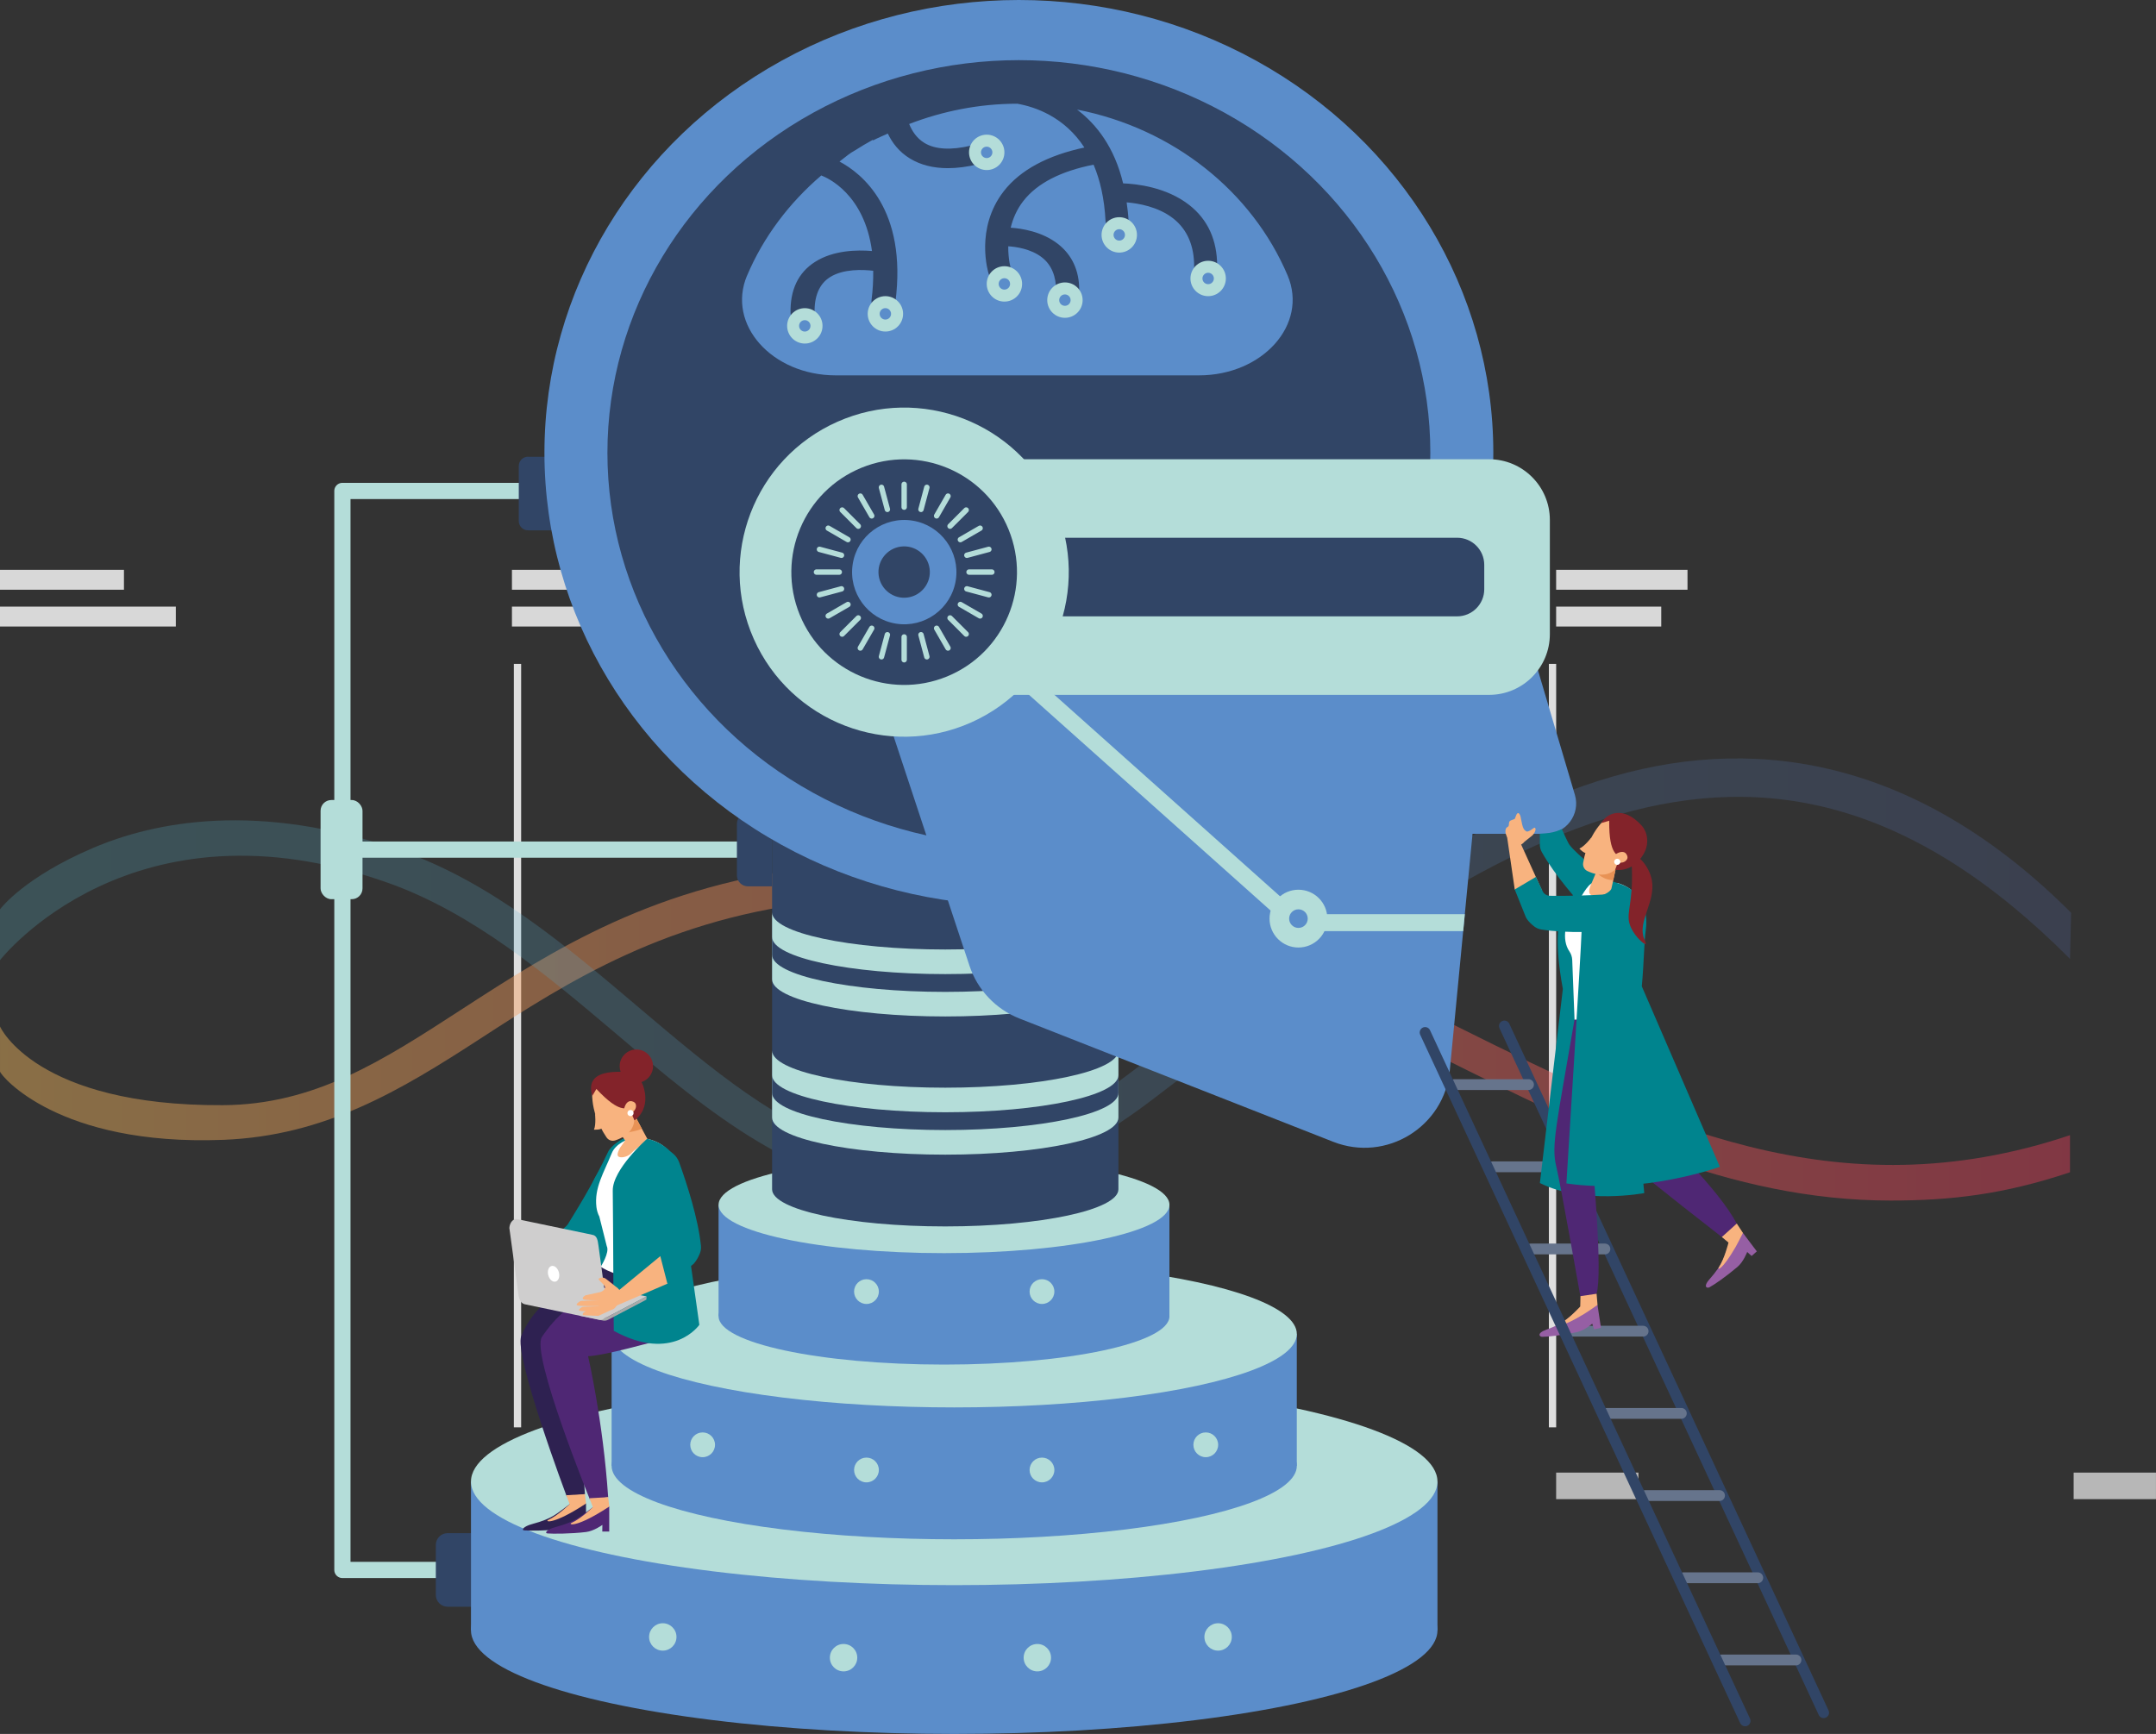 <?xml version="1.0" encoding="UTF-8"?> <svg xmlns="http://www.w3.org/2000/svg" xmlns:xlink="http://www.w3.org/1999/xlink" id="Capa_2" data-name="Capa 2" viewBox="0 0 642.2 516.57"><rect x="0" y="0" width="642.2" height="516.57" fill="#333333" stroke="none"/><defs><linearGradient id="linear-gradient" x1="0" y1="307.21" x2="616.59" y2="307.21" gradientUnits="userSpaceOnUse"><stop offset="0" stop-color="#fabd5e"></stop><stop offset="1" stop-color="#e73d5a"></stop></linearGradient><linearGradient id="linear-gradient-2" x1="0" y1="290.52" x2="616.91" y2="290.52" gradientUnits="userSpaceOnUse"><stop offset="0" stop-color="#5cc1d7"></stop><stop offset="1" stop-color="#556db2"></stop></linearGradient></defs><g id="Capa_1-2" data-name="Capa 1"><g><g><rect x="153.06" y="197.78" width="2.17" height="227.45" style="fill: #dfdfdf;"></rect><rect x="307.21" y="197.78" width="2.17" height="227.45" style="fill: #dfdfdf;"></rect><rect x="461.36" y="197.78" width="2.17" height="227.45" style="fill: #dfdfdf;"></rect><rect y="169.76" width="36.92" height="5.93" style="fill: #d8d8d8;"></rect><rect y="180.72" width="52.37" height="5.93" style="fill: #d8d8d8;"></rect><rect x="152.49" y="169.76" width="43.35" height="5.93" style="fill: #d8d8d8;"></rect><rect x="152.49" y="180.72" width="27.72" height="5.93" style="fill: #d8d8d8;"></rect><rect x="309.38" y="169.76" width="26.86" height="5.93" style="fill: #d8d8d8;"></rect><rect x="309.38" y="180.72" width="31.31" height="5.93" style="fill: #d8d8d8;"></rect><rect x="463.52" y="169.76" width="39.13" height="5.93" style="fill: #d8d8d8;"></rect><rect x="463.52" y="180.72" width="31.31" height="5.93" style="fill: #d8d8d8;"></rect><rect x="154.15" y="438.71" width="24.52" height="7.91" style="fill: #b7b7b7;"></rect><rect x="309.38" y="438.71" width="24.52" height="7.91" style="fill: #b7b7b7;"></rect><rect x="463.52" y="438.71" width="24.52" height="7.91" style="fill: #b7b7b7;"></rect><rect x="617.67" y="438.71" width="24.52" height="7.91" style="fill: #b7b7b7;"></rect><g style="opacity: .43;"><path d="m563.17,357.66c-48.08,0-89.87-20.79-133.45-42.45-53.79-26.75-109.41-54.41-183.52-46.83-47.32,4.84-77.03,24.11-103.23,41.11-23.73,15.4-46.16,28.93-76.55,30.09-49.1,1.87-66.14-19.07-66.42-20.35v-13.44h0c.06.23,10.78,23.74,66.37,23.46,27.38-.14,47.58-13.25,70.97-28.43,27.19-17.64,58-37.63,107.81-42.72,77.08-7.88,134.07,20.46,189.17,47.86,57.66,28.67,112.69,55.56,182.26,32.23v11.05c-19.83,6.65-35.69,8.42-53.42,8.42Z" style="fill: url(#linear-gradient);"></path></g><g style="opacity: .22;"><path d="m274.57,355.08c-35.49,0-63.64-23.87-91.19-47.23-20.89-17.71-42.57-35.83-67.59-44.76C39.42,235.82.35,285.61,0,286.05v-15.15c.41-.52,7.38-9.57,27.54-18.21,18.36-7.87,49.15-14.14,91.64.63,26.91,9.36,49.27,28.31,70.88,46.64,43.85,37.18,81.72,69.28,147.49,18.99,49.81-38.09,96.77-74.39,142.97-87.65,45.19-12.97,92.3-3.48,136.4,40.62l-.33,13.75c-93.67-94.09-173.43-34.48-272.76,41.48-26.31,20.12-48.98,27.91-69.25,27.91Z" style="fill: url(#linear-gradient-2);"></path></g></g><g><g><line x1="101.99" y1="253.11" x2="219.5" y2="253.11" style="fill: none; stroke: #b4ddd9; stroke-linecap: round; stroke-linejoin: round; stroke-width: 4.83px;"></line><path d="m222.79,242.14h7.18v21.92h-7.18c-1.82,0-3.29-1.47-3.29-3.29v-15.34c0-1.82,1.48-3.29,3.29-3.29Z" style="fill: #314566;"></path><g><polyline points="135.05 467.71 101.99 467.71 101.99 146.26 155.8 146.26" style="fill: none; stroke: #b4ddd9; stroke-linecap: round; stroke-linejoin: round; stroke-width: 4.83px;"></polyline><path d="m133.32,456.75h6.97v21.92h-6.97c-1.93,0-3.5-1.57-3.5-3.5v-14.92c0-1.93,1.57-3.5,3.5-3.5Z" style="fill: #314566;"></path><path d="m157.28,136.07h7.73v21.92h-7.73c-1.52,0-2.75-1.23-2.75-2.75v-16.43c0-1.52,1.23-2.75,2.75-2.75Z" style="fill: #314566;"></path></g><g><g><ellipse cx="284.23" cy="485.7" rx="143.94" ry="30.87" style="fill: #5b8dca;"></ellipse><rect x="140.29" y="441.37" width="287.88" height="44.33" style="fill: #5b8dca;"></rect><ellipse cx="284.23" cy="441.37" rx="143.94" ry="30.87" style="fill: #b4ddd9;"></ellipse></g><g><ellipse cx="284.23" cy="436.7" rx="102.05" ry="21.88" style="fill: #5b8dca;"></ellipse><rect x="182.18" y="397.41" width="204.09" height="39.28" style="fill: #5b8dca;"></rect><ellipse cx="284.23" cy="397.41" rx="102.05" ry="21.88" style="fill: #b4ddd9;"></ellipse></g><g><circle cx="197.42" cy="487.67" r="4.08" style="fill: #b4ddd9;"></circle><path d="m255.35,493.85c0,2.25-1.82,4.08-4.08,4.08s-4.08-1.82-4.08-4.08,1.82-4.08,4.08-4.08,4.08,1.82,4.08,4.08Z" style="fill: #b4ddd9;"></path><circle cx="362.83" cy="487.67" r="4.08" style="fill: #b4ddd9;"></circle><path d="m304.91,493.85c0,2.25,1.82,4.08,4.08,4.08s4.08-1.82,4.08-4.08-1.82-4.08-4.08-4.08-4.08,1.82-4.08,4.08Z" style="fill: #b4ddd9;"></path></g><g><path d="m212.98,430.43c0,2.04-1.65,3.69-3.69,3.69s-3.69-1.65-3.69-3.69,1.65-3.69,3.69-3.69,3.69,1.65,3.69,3.69Z" style="fill: #b4ddd9;"></path><path d="m261.78,437.93c0,2.04-1.65,3.69-3.69,3.69s-3.69-1.65-3.69-3.69,1.65-3.69,3.69-3.69,3.69,1.65,3.69,3.69Z" style="fill: #b4ddd9;"></path><path d="m355.47,430.43c0,2.04,1.65,3.69,3.69,3.69s3.69-1.65,3.69-3.69-1.65-3.69-3.69-3.69-3.69,1.65-3.69,3.69Z" style="fill: #b4ddd9;"></path><path d="m306.68,437.93c0,2.04,1.65,3.69,3.69,3.69s3.69-1.65,3.69-3.69-1.65-3.69-3.69-3.69-3.69,1.65-3.69,3.69Z" style="fill: #b4ddd9;"></path></g><g><g><ellipse cx="281.19" cy="392.13" rx="67.15" ry="14.4" style="fill: #5b8dca;"></ellipse><rect x="214.04" y="358.93" width="134.29" height="33.19" style="fill: #5b8dca;"></rect><ellipse cx="281.19" cy="358.93" rx="67.15" ry="14.4" style="fill: #b4ddd9;"></ellipse></g><g><path d="m261.78,384.78c0,2.04-1.65,3.69-3.69,3.69s-3.69-1.65-3.69-3.69,1.65-3.69,3.69-3.69,3.69,1.65,3.69,3.69Z" style="fill: #b4ddd9;"></path><path d="m306.68,384.78c0,2.04,1.65,3.69,3.69,3.69s3.69-1.65,3.69-3.69-1.65-3.69-3.69-3.69-3.69,1.65-3.69,3.69Z" style="fill: #b4ddd9;"></path></g></g></g><g><g><path d="m229.98,162.77v191.54c0,6.11,23.09,11.06,51.58,11.06s51.58-4.95,51.58-11.06v-191.54h-103.16Z" style="fill: #314566;"></path><g><path d="m281.56,324.04c-28.49,0-51.58-4.95-51.58-11.06v19.95c0,6.11,23.09,11.06,51.58,11.06s51.58-4.95,51.58-11.06v-19.95c0,6.11-23.09,11.06-51.58,11.06Z" style="fill: #b4ddd9;"></path><path d="m281.56,331.36c-28.49,0-51.58-4.95-51.58-11.06v5.3c0,6.11,23.09,11.06,51.58,11.06s51.58-4.95,51.58-11.06v-5.3c0,6.11-23.09,11.06-51.58,11.06Z" style="fill: #314566;"></path></g><g><path d="m281.56,282.87c-28.49,0-51.58-4.95-51.58-11.06v19.95c0,6.11,23.09,11.06,51.58,11.06s51.58-4.95,51.58-11.06v-19.95c0,6.11-23.09,11.06-51.58,11.06Z" style="fill: #b4ddd9;"></path><path d="m281.56,290.2c-28.49,0-51.58-4.95-51.58-11.06v5.3c0,6.11,23.09,11.06,51.58,11.06s51.58-4.95,51.58-11.06v-5.3c0,6.11-23.09,11.06-51.58,11.06Z" style="fill: #314566;"></path></g><ellipse cx="303.49" cy="134.89" rx="141.32" ry="134.89" style="fill: #5b8dca;"></ellipse><ellipse cx="303.49" cy="134.89" rx="122.56" ry="116.97" style="fill: #314566;"></ellipse><path d="m274.77,138.62h146.31c15.06,0,26.84,12.97,25.4,27.96l-14.63,152.27c-1.62,16.88-18.95,27.51-34.73,21.31l-93.46-36.73c-7.06-2.77-12.51-8.54-14.89-15.74l-38.21-115.55c-5.46-16.51,6.84-33.53,24.23-33.53Z" style="fill: #5b8dca;"></path><path d="m435.83,277.39h-44.9c-3.62,0-7.11-1.33-9.8-3.74l-113.48-101.35,3.36-3.76,112.05,100.07c2.7,2.41,6.19,3.74,9.8,3.74h43.46l-.48,5.04Z" style="fill: #b4ddd9;"></path><g><circle cx="386.76" cy="273.67" r="8.61" style="fill: #b4ddd9;"></circle><path d="m389.53,273.67c0,1.53-1.24,2.77-2.77,2.77s-2.77-1.24-2.77-2.77,1.24-2.77,2.77-2.77,2.77,1.24,2.77,2.77Z" style="fill: #5b8dca;"></path></g><path d="m446.11,159.2l23,77.61c1.71,5.78-2.62,11.59-8.65,11.59h-31.53l17.18-89.2Z" style="fill: #5b8dca;"></path><path d="m255.36,136.82h188.21c9.98,0,18.08,8.1,18.08,18.08v34.03c0,9.98-8.1,18.08-18.08,18.08h-188.21c-6,0-10.87-4.87-10.87-10.87v-48.43c0-6,4.87-10.87,10.87-10.87Z" style="fill: #b4ddd9;"></path><path d="m274.88,160.2h159.15c4.46,0,8.08,3.62,8.08,8.08v7.26c0,4.46-3.62,8.08-8.08,8.08h-159.15c-6,0-10.87-4.87-10.87-10.87v-1.67c0-6,4.87-10.87,10.87-10.87Z" style="fill: #314566;"></path><g><circle cx="269.32" cy="170.43" r="49.02" transform="translate(-46 124.08) rotate(-23.96)" style="fill: #b4ddd9;"></circle><circle cx="269.32" cy="170.43" r="33.6" transform="translate(-44.44 114.47) rotate(-22.21)" style="fill: #314566;"></circle><circle cx="269.32" cy="170.43" r="15.54" transform="translate(59.26 410.12) rotate(-81.09)" style="fill: #5b8dca;"></circle><path d="m276.96,170.12c.17,4.22-3.12,7.78-7.34,7.95-4.22.17-7.78-3.12-7.95-7.34-.17-4.22,3.12-7.78,7.34-7.95,4.22-.17,7.78,3.12,7.95,7.34Z" style="fill: #314566;"></path><g><line x1="269.32" y1="144.3" x2="269.32" y2="151.09" style="fill: none; stroke: #b4ddd9; stroke-linecap: round; stroke-miterlimit: 10; stroke-width: 1.61px;"></line><line x1="262.56" y1="145.19" x2="264.32" y2="151.75" style="fill: none; stroke: #b4ddd9; stroke-linecap: round; stroke-miterlimit: 10; stroke-width: 1.61px;"></line><line x1="256.26" y1="147.8" x2="259.66" y2="153.68" style="fill: none; stroke: #b4ddd9; stroke-linecap: round; stroke-miterlimit: 10; stroke-width: 1.61px;"></line><line x1="250.85" y1="151.95" x2="255.65" y2="156.75" style="fill: none; stroke: #b4ddd9; stroke-linecap: round; stroke-miterlimit: 10; stroke-width: 1.61px;"></line><line x1="246.7" y1="157.36" x2="252.58" y2="160.76" style="fill: none; stroke: #b4ddd9; stroke-linecap: round; stroke-miterlimit: 10; stroke-width: 1.61px;"></line><line x1="244.09" y1="163.66" x2="250.65" y2="165.42" style="fill: none; stroke: #b4ddd9; stroke-linecap: round; stroke-miterlimit: 10; stroke-width: 1.61px;"></line><line x1="243.2" y1="170.43" x2="249.99" y2="170.43" style="fill: none; stroke: #b4ddd9; stroke-linecap: round; stroke-miterlimit: 10; stroke-width: 1.61px;"></line><line x1="244.09" y1="177.19" x2="250.65" y2="175.43" style="fill: none; stroke: #b4ddd9; stroke-linecap: round; stroke-miterlimit: 10; stroke-width: 1.61px;"></line><line x1="246.7" y1="183.49" x2="252.58" y2="180.09" style="fill: none; stroke: #b4ddd9; stroke-linecap: round; stroke-miterlimit: 10; stroke-width: 1.61px;"></line><line x1="250.85" y1="188.9" x2="255.65" y2="184.1" style="fill: none; stroke: #b4ddd9; stroke-linecap: round; stroke-miterlimit: 10; stroke-width: 1.61px;"></line><line x1="256.26" y1="193.05" x2="259.66" y2="187.17" style="fill: none; stroke: #b4ddd9; stroke-linecap: round; stroke-miterlimit: 10; stroke-width: 1.61px;"></line><line x1="262.56" y1="195.66" x2="264.32" y2="189.1" style="fill: none; stroke: #b4ddd9; stroke-linecap: round; stroke-miterlimit: 10; stroke-width: 1.61px;"></line><line x1="269.32" y1="196.55" x2="269.32" y2="189.76" style="fill: none; stroke: #b4ddd9; stroke-linecap: round; stroke-miterlimit: 10; stroke-width: 1.61px;"></line><line x1="276.08" y1="195.66" x2="274.33" y2="189.1" style="fill: none; stroke: #b4ddd9; stroke-linecap: round; stroke-miterlimit: 10; stroke-width: 1.61px;"></line><line x1="282.38" y1="193.05" x2="278.99" y2="187.17" style="fill: none; stroke: #b4ddd9; stroke-linecap: round; stroke-miterlimit: 10; stroke-width: 1.61px;"></line><line x1="287.79" y1="188.9" x2="282.99" y2="184.1" style="fill: none; stroke: #b4ddd9; stroke-linecap: round; stroke-miterlimit: 10; stroke-width: 1.61px;"></line><line x1="291.94" y1="183.49" x2="286.06" y2="180.09" style="fill: none; stroke: #b4ddd9; stroke-linecap: round; stroke-miterlimit: 10; stroke-width: 1.61px;"></line><line x1="294.55" y1="177.19" x2="288" y2="175.43" style="fill: none; stroke: #b4ddd9; stroke-linecap: round; stroke-miterlimit: 10; stroke-width: 1.61px;"></line><line x1="295.44" y1="170.43" x2="288.65" y2="170.43" style="fill: none; stroke: #b4ddd9; stroke-linecap: round; stroke-miterlimit: 10; stroke-width: 1.61px;"></line><line x1="294.55" y1="163.66" x2="288" y2="165.42" style="fill: none; stroke: #b4ddd9; stroke-linecap: round; stroke-miterlimit: 10; stroke-width: 1.61px;"></line><line x1="291.94" y1="157.36" x2="286.06" y2="160.76" style="fill: none; stroke: #b4ddd9; stroke-linecap: round; stroke-miterlimit: 10; stroke-width: 1.61px;"></line><line x1="287.79" y1="151.95" x2="282.99" y2="156.75" style="fill: none; stroke: #b4ddd9; stroke-linecap: round; stroke-miterlimit: 10; stroke-width: 1.61px;"></line><line x1="282.38" y1="147.8" x2="278.99" y2="153.68" style="fill: none; stroke: #b4ddd9; stroke-linecap: round; stroke-miterlimit: 10; stroke-width: 1.61px;"></line><line x1="276.08" y1="145.19" x2="274.33" y2="151.75" style="fill: none; stroke: #b4ddd9; stroke-linecap: round; stroke-miterlimit: 10; stroke-width: 1.61px;"></line></g></g></g><g><path d="m222.53,82.1c4.86-11.49,12.52-21.63,22.1-29.83,1.95.74,12.82,5.58,15.1,22.51-4.44-.37-11.48-.25-16.94,3.23-5.05,3.21-7.5,8.4-7.31,15.42.05,1.58,1.64,2.84,3.58,2.84h.08c1.98-.04,3.54-1.37,3.5-2.97-.14-5.09,1.4-8.7,4.57-10.72,3.98-2.54,9.84-2.27,12.89-1.92.03,2.7-.09,5.59-.51,8.8-.2,1.6,1.22,3.02,3.18,3.2.13.01.26.02.38.02,1.81,0,3.36-1.11,3.55-2.6,3.62-27.83-10.13-38.5-16.64-41.95,1.16-.84,2.2-1.8,3.4-2.59,0,0-.01,0-.02,0,.04-.03.09-.05.13-.08.39-.25.8-.46,1.19-.71,1.68-1.06,3.38-2.1,5.15-3.06.07.03.15.07.23.1,1.39-.75,2.88-1.32,4.31-2,1.27,2.67,3.31,5.45,6.64,7.46,3.14,1.9,6.9,2.85,11.24,2.85,2.77,0,5.78-.39,9.01-1.17,1.9-.45,2.98-2.07,2.41-3.61-.56-1.54-2.54-2.43-4.44-1.96-6.01,1.44-10.71,1.19-13.94-.77-2.35-1.42-3.72-3.59-4.56-5.65,9.96-3.82,20.79-6.04,32.23-6.04h0c5.28.94,14,3.87,19.96,13.05-10.88,2.33-19.06,6.63-24.02,13.03-8.64,11.15-4.64,24.12-4.47,24.67.48,1.49,2.34,2.38,4.17,2,1.83-.38,2.92-1.9,2.47-3.38-.02-.06-.87-2.91-.83-6.89,2.2.13,6.79.73,10.11,3.36,2.83,2.24,4.14,5.62,4.18,9.96-.18,1.54,1.49,2.8,3.39,2.81,1.89.02,3.44-1.21,3.47-2.75,0-.11,0-.23,0-.34,0-5.81-2.12-10.43-6.31-13.72-4.76-3.73-10.85-4.64-14.11-4.86.64-2.62,1.75-5.36,3.76-7.95,4.15-5.34,11.27-8.92,20.93-10.83,1.9,4.48,3.23,10.02,3.57,16.92.07,1.54,1.67,2.73,3.56,2.67,1.85-.06,3.29-1.29,3.29-2.78,0-.04,0-.08,0-.11-.1-1.94-.33-3.71-.57-5.47,3.42.28,9.42,1.27,13.94,4.84,4.17,3.3,6.25,8.26,6.16,14.49-.2,1.32,1.49,2.8,3.39,2.81,1.89.02,3.45-1.21,3.47-2.75v-.46c0-7.71-2.79-13.81-8.29-18.13-6.86-5.39-15.86-6.32-19.72-6.46-2.59-10.77-7.93-17.6-13.72-21.98,28.68,5.61,52.16,24.45,62.72,49.42,6.17,14.59-7.43,29.76-26.43,29.76h-108.15c-19,0-32.6-15.17-26.43-29.76Z" style="fill: #5b8dca;"></path><g><path d="m245,97.08c0,2.91-2.36,5.27-5.27,5.27s-5.27-2.36-5.27-5.27,2.36-5.27,5.27-5.27,5.27,2.36,5.27,5.27Z" style="fill: #b4ddd9;"></path><path d="m241.42,97.08c0,.94-.76,1.7-1.7,1.7s-1.7-.76-1.7-1.7.76-1.7,1.7-1.7,1.7.76,1.7,1.7Z" style="fill: #5b8dca;"></path></g><g><path d="m269,93.5c0,2.91-2.36,5.27-5.27,5.27s-5.27-2.36-5.27-5.27,2.36-5.27,5.27-5.27,5.27,2.36,5.27,5.27Z" style="fill: #b4ddd9;"></path><path d="m265.42,93.5c0,.94-.76,1.7-1.7,1.7s-1.7-.76-1.7-1.7.76-1.7,1.7-1.7,1.7.76,1.7,1.7Z" style="fill: #5b8dca;"></path></g><g><path d="m304.45,84.58c0,2.91-2.36,5.27-5.27,5.27s-5.27-2.36-5.27-5.27,2.36-5.27,5.27-5.27,5.27,2.36,5.27,5.27Z" style="fill: #b4ddd9;"></path><path d="m300.87,84.58c0,.94-.76,1.7-1.7,1.7s-1.7-.76-1.7-1.7.76-1.7,1.7-1.7,1.7.76,1.7,1.7Z" style="fill: #5b8dca;"></path></g><g><path d="m299.18,45.39c0,2.91-2.36,5.27-5.27,5.27s-5.27-2.36-5.27-5.27,2.36-5.27,5.27-5.27,5.27,2.36,5.27,5.27Z" style="fill: #b4ddd9;"></path><path d="m295.6,45.39c0,.94-.76,1.7-1.7,1.7s-1.7-.76-1.7-1.7.76-1.7,1.7-1.7,1.7.76,1.7,1.7Z" style="fill: #5b8dca;"></path></g><g><path d="m338.66,69.98c0,2.91-2.36,5.27-5.27,5.27s-5.27-2.36-5.27-5.27,2.36-5.27,5.27-5.27,5.27,2.36,5.27,5.27Z" style="fill: #b4ddd9;"></path><path d="m335.09,69.98c0,.94-.76,1.7-1.7,1.7s-1.7-.76-1.7-1.7.76-1.7,1.7-1.7,1.7.76,1.7,1.7Z" style="fill: #5b8dca;"></path></g><g><circle cx="359.87" cy="82.96" r="5.27" style="fill: #b4ddd9;"></circle><circle cx="359.87" cy="82.96" r="1.7" style="fill: #5b8dca;"></circle></g><g><path d="m322.48,89.41c0,2.91-2.36,5.27-5.27,5.27s-5.27-2.36-5.27-5.27,2.36-5.27,5.27-5.27,5.27,2.36,5.27,5.27Z" style="fill: #b4ddd9;"></path><circle cx="317.2" cy="89.41" r="1.7" style="fill: #5b8dca;"></circle></g></g></g><rect x="95.49" y="238.34" width="12.49" height="29.54" rx="3.2" ry="3.2" style="fill: #b4ddd9;"></rect></g><g><path d="m164.66,368.59s4.01-3.08,4.47-3.84c2.18-3.62,7.08-11.18,12.04-21.67.78-1.64,4.13-4.15,5.61-4.07,4.23.22,5.01,7.44,3.2,11.27-2.95,6.24-7.84,15.77-13.05,22.14-.53.64-9.05,10.12-9.05,10.12l-3.2-13.96Z" style="fill: #00848e;"></path><path d="m185.44,339.42s8.84-1.35,11.82,7c0,0,2.53,6.66-.7,21.78l3.12,22.67s-11.35,8.62-21.46-2.96c0,0,.64-22.17-1.83-34.45-.51-2.51,9.05-14.04,9.05-14.04Z" style="fill: #00848e;"></path><g><path d="m178.93,377.38l19.94,8.85c.74,5.49-2.81,10.69-8.23,11.89-3.31.73-17.16,4.77-22.38,5,0,0,4.47,19.22,5.98,42l-5.41.76s-15.91-42.33-13.54-47.91c5.71-13.45,18.06-15.42,23.64-20.58Z" style="fill: #2e2151;"></path><path d="m174.55,447.88v7.48h-2.07l.03-1.98s-2.49,1.83-4.87,2.12c-4.43.54-10.04.57-11.51.42-.9-.09-.23-1.18,2.38-1.88,6.29-1.69,7.37-3.17,11.19-5.95l4.86-.21Z" style="fill: #2e2151;"></path><path d="m168.65,445.44l1.04,2.66s-3.52,3.42-6.38,4.7c-1.07.48.92,1.53,9.15-3.54.56-.34,1.48-.93,2.1-1.33l-.32-2.8-5.58.32Z" style="fill: #f8b37f;"></path></g><g><path d="m204.03,374.21l1.75,12.94c.74,5.49-2.81,10.69-8.23,11.89-3.31.73-17.16,4.77-22.38,5,0,0,4.47,19.22,5.98,42l-5.41.76s-17.7-43.49-14.31-48.52c8.18-12.12,17.77-14.8,42.6-24.06Z" style="fill: #4f2774;"></path><path d="m181.47,448.79v7.48h-2.07l.03-1.98s-2.49,1.83-4.87,2.12c-4.43.54-10.04.57-11.51.42-.9-.09-.23-1.18,2.38-1.88,6.29-1.69,7.37-3.17,11.19-5.95l4.86-.21Z" style="fill: #4f2774;"></path><path d="m175.57,446.34l1.04,2.66s-3.52,3.42-6.38,4.7c-1.07.48.92,1.53,9.15-3.54.56-.34,1.48-.93,2.1-1.33l-.32-2.8-5.58.32Z" style="fill: #f8b37f;"></path></g><path d="m188.66,338.98l4.34.34c11.98,2.93,7.86,15.99,7.86,15.99l-.47,14.62c-.02.59.06,1.18.24,1.74l-2.44,7.46-6.69,1.54c-7.79.13-12.57-3.29-12.57-3.29,0,0,2.76-4.28,1.8-6.14l-2.21-8.8c-.45-.87-.74-1.83-.86-2.8-.71-5.75,2.17-10.19,4.59-16.15,1.1-2.71,4.74-4.26,6.4-4.51Z" style="fill: #fff;"></path><path d="m189.01,332.19l4.04,7.53c-.02,1.25-2.28.9-5.09,3.92-.72.77-2.44,1.38-3.5,1.04-.93-.3-.4-1.55.21-2.73l1.54-2.15-2.89-4.25,5.68-3.35Z" style="fill: #f8b37f;"></path><path d="m184.14,337.85l.74-.47,3.33-6.72,2.94,5.55s-.27.65-7.02,1.64Z" style="fill: #e89255;"></path><path d="m176.63,323.46s-1.72,6.79,4.03,15.38c.57.85,1.63,1.22,2.6.9,3.99-1.33,7.29-4.34,4.92-10.24-2.28-5.69-7.85-12.32-11.55-6.04Z" style="fill: #f8b37f;"></path><path d="m177.64,324.4c7.36,7.9,8.64,4.93,9.61,6.26.75,1.03.7.54,1.73,3.12,0,0,4.54-2.79,2.9-9.28-1.26-4.96-4.38-5.29-8.18-5.19-8.11.2-8.13,4.11-7.3,7.21l1.25-2.11Z" style="fill: #83232a;"></path><path d="m185.93,330.27c.02-.12.43-2.07,1.76-2.22.67-.07,1.5.31,1.68.91.6,2.02-2.31,3.61-3.18,3.15-.55-.29-.29-1.7-.26-1.84Z" style="fill: #f8b37f;"></path><path d="m192.71,339.3s.78-.06,2.96.94c5.08,2.31,8.21,7.51,7.74,13.07-.34,4.07,1.85,9.98,1.58,17.87l3.32,23.51s-7.86,11.42-25.48,1.79c-.18-10.49-.11-24.14-.31-41.77-.07-6.36,10.19-15.41,10.19-15.41Z" style="fill: #00848e;"></path><g><g><polygon points="180.52 392.56 156.48 388.37 169.05 381.56 192.59 386.22 180.52 392.56" style="fill: #cfcece;"></polygon><path d="m181.19,392.21c-.44.23-.93.32-1.42.25l-8.53-1.71,1.57,1.26,6.9,1.42c.49.07.98-.02,1.42-.25l11.4-5.99.07-.98-11.4,5.99Z" style="fill: #a9a9a9;"></path></g><g><path d="m178.63,393.22l-22.36-4.67c-1.77-.45-1.89-3.22-1.89-3.22l-2.66-19.5c.11-1.62,1.14-2.81,2.29-2.65l22.36,4.67c1.48.21,1.66,1.59,1.89,3.22l2.66,19.5c-.11,1.62-1.14,2.81-2.29,2.65Z" style="fill: #cfcece;"></path><path d="m166.13,378.22c.64,1.1.61,2.56-.08,3.25-.68.7-1.76.37-2.4-.73-.64-1.1-.61-2.56.08-3.25.68-.7,1.76-.37,2.4.73Z" style="fill: #fff;"></path></g></g><path d="m183.05,389.22l15.74-6.79s4.59-6.53-2.11-8.2l-13.63,11.23s2.06-.26,0,3.76Z" style="fill: #f8b37f;"></path><path d="m196.68,374.23l.55-.57c.61-.64.85-1.54.63-2.4-1.03-4.1-3.32-12.48-7.26-23.4-.62-1.71.96-3.15,2.06-4.14,3.15-2.84,8.2-1.42,9.64,2.56,2.34,6.5,5.65,16.68,6.49,24.87.08.83-.05,1.65-.38,2.41-.37.87-.93,1.97-1.67,2.81-.2.23-.44.42-.68.6l-7.27,5.45-2.11-8.2Z" style="fill: #00848e;"></path><path d="m182.22,390.21c.38-.11.73-.32.99-.62,3.82-4.28.3-6.21.3-6.21l-2.96-2.34c-.86-.68-1.65-.37-2.04-.22-.21.08-.26.34-.1.5l1.21,1.22c.33.44.75.74.55,1.25l-.22.47-.44.32c-.22.16-.48.29-.74.36l-4.39.96s-1.17.69-.7,1.14c.4.38,4.08.34,5.03.32h0s-5.57.19-5.57.19c-.12,0-.24.04-.34.1-.4.25-1.38.92-.93,1.2.5.31,5.34.27,6.5.26v.04s-4.65.16-4.65.16c-.15,0-.3.05-.42.13-.38.24-1.13.78-.75,1.01.18.11,1.04.17,2.05.2-.38.13-.7.29-.85.46-.15.17-.23.59-.1.67.23.14,3.74.17,4.4.23.07,0,.13,0,.2,0l3.97-1.82Zm-4.15.5v.04s-1.14-.04-1.14-.04c.47,0,.87,0,1.14,0Z" style="fill: #f8b37f;"></path><circle cx="189.55" cy="317.63" r="4.97" style="fill: #83232a;"></circle><path d="m177.22,331.6s.4,3.4-.3,4.94c0,0,1.97.1,2.37-.44.4-.54-2.07-4.5-2.07-4.5Z" style="fill: #f8b37f;"></path><path d="m186.89,331.6c0,.51.41.92.92.92s.92-.41.92-.92-.41-.92-.92-.92-.92.41-.92.92Z" style="fill: #fff;"></path></g><g><line x1="448.11" y1="305.66" x2="543.2" y2="510.23" style="fill: none; stroke: #314566; stroke-linecap: round; stroke-miterlimit: 10; stroke-width: 3.22px;"></line><g><line x1="455.29" y1="323.12" x2="433.19" y2="323.12" style="fill: none; stroke: #66748c; stroke-linecap: round; stroke-miterlimit: 10; stroke-width: 3.22px;"></line><line x1="466.67" y1="347.61" x2="444.57" y2="347.61" style="fill: none; stroke: #66748c; stroke-linecap: round; stroke-miterlimit: 10; stroke-width: 3.22px;"></line><line x1="478.05" y1="372.09" x2="455.96" y2="372.09" style="fill: none; stroke: #66748c; stroke-linecap: round; stroke-miterlimit: 10; stroke-width: 3.22px;"></line><line x1="489.43" y1="396.58" x2="467.34" y2="396.58" style="fill: none; stroke: #66748c; stroke-linecap: round; stroke-miterlimit: 10; stroke-width: 3.22px;"></line><line x1="500.81" y1="421.07" x2="478.72" y2="421.07" style="fill: none; stroke: #66748c; stroke-linecap: round; stroke-miterlimit: 10; stroke-width: 3.22px;"></line><line x1="512.19" y1="445.55" x2="490.1" y2="445.55" style="fill: none; stroke: #66748c; stroke-linecap: round; stroke-miterlimit: 10; stroke-width: 3.22px;"></line><line x1="523.58" y1="470.04" x2="501.48" y2="470.04" style="fill: none; stroke: #66748c; stroke-linecap: round; stroke-miterlimit: 10; stroke-width: 3.22px;"></line><line x1="534.96" y1="494.53" x2="512.86" y2="494.53" style="fill: none; stroke: #66748c; stroke-linecap: round; stroke-miterlimit: 10; stroke-width: 3.22px;"></line><g><g><path d="m465.23,247.03s1.77,4.01,2.27,4.67c2.43,3.18,8.78,7.55,16.29,15.58,1.18,1.26.34,3.1-.24,4.37-1.67,3.65-6.6,4.31-9.35,1.38-4.47-4.77-11.16-12.39-14.96-19.21-.38-.69-.57-1.45-.57-2.24,0-.89,0-3.2,0-3.2l1.7-.12c1.52-.1,3.01-.46,4.42-1.06l.44-.19Z" style="fill: #00848e;"></path><path d="m474.64,262.44s8.45-.49,10.85,7.56c0,0,2.05,6.43-1.78,20.56l6.06,64.88s-18.23,3.49-31.09-3l6.84-57.81c-2.72-14.8-1.07-19.99-.65-22.03,1.2-5.9,9.78-10.16,9.78-10.16Z" style="fill: #00848e;"></path><path d="m474.49,263.06h7.33c11.18,3.39,6.61,15.52,6.61,15.52l-1.2,13.81c-.05.56,0,1.12.14,1.66l6.84,13.16-25.34,2.04s.94-3.7.13-5.51l-.69-17.76c-.04-.9-.32-1.78-.83-2.53-2.39-3.48-1.38-9.13,1.83-13.68,1.34-1.91,3.61-6.56,5.19-6.71Z" style="fill: #fff;"></path><g><path d="m468.99,303.75l16.78.23s-3.33,30.89-11.39,42.32c0,0,3.09,33.03,1.18,39.12l-4.8.89s-5.96-33.76-7.21-38.85c-1.5-6.11,0-11.98,5.45-43.72Z" style="fill: #4f2774;"></path><path d="m470.38,303.77l19.47-.43s6.85,22.31,6.48,36.29c0,0,15.49,14.53,21.01,24.94l-4.47,3.96s-22.52-17.51-26.39-21.05c-4.64-4.25-11.18-14.4-16.11-43.71Z" style="fill: #4f2774;"></path></g><path d="m479.47,262.46s2.19.33,4.84,1.62c4.75,2.31,6.66,7.56,5.93,12.79-.53,3.83-.53,9.53-1.2,16.98l23.25,53.76s-22.85,8.29-45.71,4.95c0,0,4.39-69.46,4.54-75.48.15-6.02,8.35-14.63,8.35-14.63Z" style="fill: #00848e;"></path><path d="m481.94,255.74l-1.95,8.97c-.31,1.09-3.1,2.61-5.35,2.18-1.32-.25-1.57-1.11-.98-2.79l3.62-8.61,4.66.25Z" style="fill: #f8b37f;"></path><path d="m475.47,259.72l.22-.61,5.7-.82-.85,3.92s-3.06.13-5.07-2.48Z" style="fill: #e89255;"></path><g><path d="m448.85,248.91l2.34,16.06s4.85,5.8,8.02.08l-6.92-15.23s-.27,1.95-3.44-.92Z" style="fill: #f8b37f;"></path><path d="m457.48,261.25l2.12,4.45c.43.71,1.2,1.15,2.04,1.17,4.01.07,12.23.03,23.19-.88,1.71-.14,2.64,1.66,3.28,2.9,1.83,3.58-.72,7.85-4.72,8.19-6.52.55-16.64,1.06-24.34-.18-.78-.13-1.49-.45-2.11-.94-.7-.55-1.58-1.34-2.16-2.22-.16-.24-.28-.5-.39-.77l-3.2-7.99,6.29-3.72Z" style="fill: #00848e;"></path><path d="m448.42,247.89c0,.37.31,1.17.52,1.49,2.97,4.55,5.14,1.39,5.14,1.39l2.14-1.7c.83-.62,1.22-1.68,1.18-2.08-.02-.21-.23-.5-.41-.4l-1.19.82c-.48.19-.87.51-1.28.19l-.38-.32s-.46-.37-.73-1.62l-.51-2.46s-.35-1.24-.87-.92c-.45.28-.62,1.37-.81,1.62-.19.25-1.29.41-1.56.79-.27.37-.15,1.07-.29,1.37s-.57.36-.77.72c-.21.36-.18,1.11-.18,1.11Z" style="fill: #f8b37f;"></path></g></g><g><path d="m479.25,243.14s-5.93,3.74-7.68,13.92c-.17,1.01.34,2.01,1.27,2.44,3.81,1.79,8.27,1.88,10.63-4.03,2.27-5.69,2.81-14.34-4.21-12.34Z" style="fill: #f8b37f;"></path><path d="m479.33,244.52c-.12,10.8,2.87,9.53,2.65,11.15-.17,1.26.14.87-.89,3.45,0,0,5.16,1.08,8.5-4.73,1.7-2.96,1.29-6.42-.72-8.58-5.52-5.95-10.36-3.44-11.89-.62l2.36-.67Z" style="fill: #83232a;"></path><path d="m481.29,254.48c.1-.07,1.74-1.2,2.8-.4.53.41.87,1.26.59,1.82-.96,1.88-4.16,1.02-4.47.09-.2-.59.96-1.43,1.08-1.52Z" style="fill: #f8b37f;"></path><path d="m481.06,256.11c-.35.37-.34.95.03,1.3.37.35.95.34,1.3-.03.35-.37.34-.95-.03-1.3-.37-.35-.95-.34-1.3.03Z" style="fill: #fff;"></path><path d="m474.06,249.44s-2.05,2.73-3.62,3.37c0,0,1.35,1.43,2.02,1.31.67-.12,1.6-4.69,1.6-4.69Z" style="fill: #f8b37f;"></path></g><path d="m486.46,254.85c1.18-.43,4.83,3.07,5.59,7.48,1.11,6.46-4.41,12.31-2.29,17.41.18.44.63,1.38.44,1.52-.36.24-3.02-2.01-4.34-4.8-1.77-3.72.1-5.76.26-14.19.09-4.93-.49-7.11.34-7.42Z" style="fill: #83232a;"></path><g><path d="m519.12,367.26l4.18,5.55-1.56,1.37-1.31-1.2s-1.07,2.9-2.9,4.45c-3.4,2.89-7.04,5.4-8.36,6.08-.8.42-1.86-.26-.07-2.28,4.32-4.87,4.41-6.71,6.07-11.13l3.94-2.85Z" style="fill: #965fa4;"></path><path d="m512.87,368.52l1.99,1.66s-1.15,4.7-2.84,7.34c-.63.99.92.96,4.98-6.06.33-.57,1.87-3.49,2.16-4.16l-1.83-2.79-4.45,4.01Z" style="fill: #f8b37f;"></path></g><g><path d="m475.83,388.7l1.04,6.87-2.02.47-.58-1.68s-2.32,2.04-4.67,2.53c-4.37.92-8.76,1.4-10.24,1.37-.9-.02-1.52-1.11,1.02-2.04,6.12-2.23,7.07-3.8,10.63-6.89l4.82-.63Z" style="fill: #965fa4;"></path><path d="m470.77,386.12l-.07,3.11s-3.25,3.59-5.99,5.11c-1.03.57.35,1.28,7.26-2.96.56-.34,3.3-2.18,3.88-2.63l-.28-3.32-4.79.71Z" style="fill: #f8b37f;"></path></g></g></g><line x1="424.49" y1="307.59" x2="519.81" y2="512.67" style="fill: none; stroke: #314566; stroke-linecap: round; stroke-miterlimit: 10; stroke-width: 3.22px;"></line></g></g></g></g></svg> 